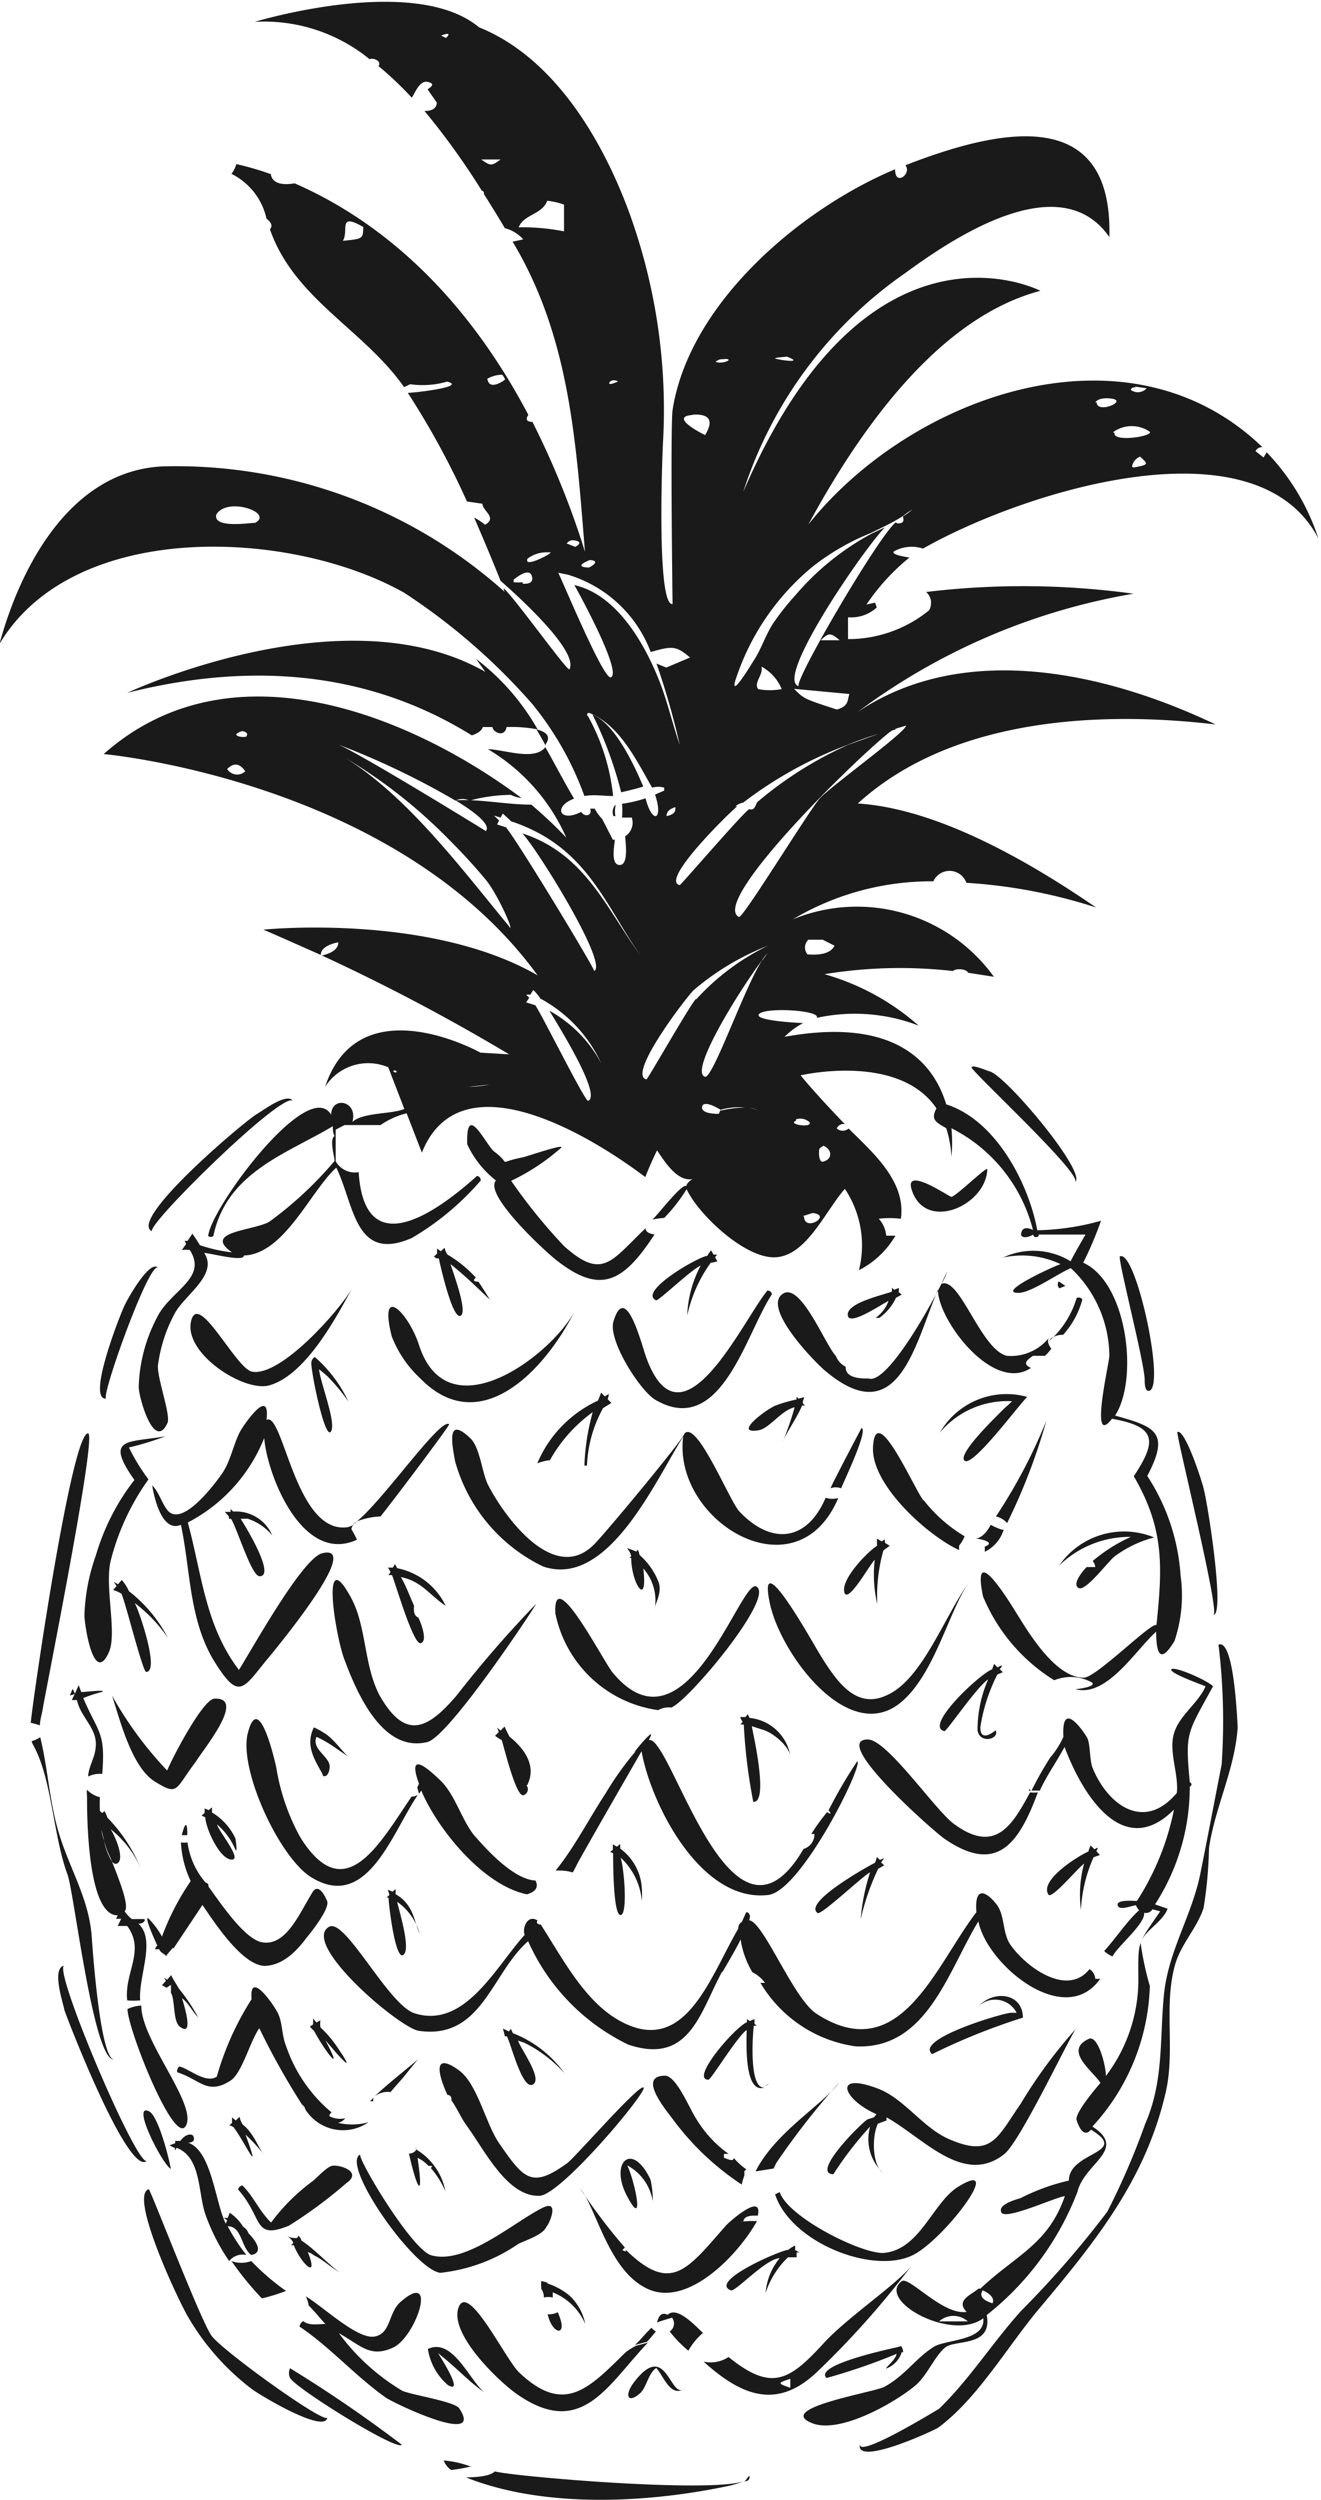 <svg xmlns="http://www.w3.org/2000/svg" id="Layer_1" data-name="Layer 1" viewBox="0 0 46 87"><defs><style>.cls-1{fill:#1a1a1a;}</style></defs><title>pineapple</title><path class="cls-1" d="M773.37,490.17h0l0-.05Z" transform="translate(-767 -447)"></path><path class="cls-1" d="M771.68,498.5a7.85,7.85,0,0,0-1.34,2.62,6.79,6.79,0,0,0-.4,2.09c0,.32.32,2.46.85,1.29.3-.66-.16-2.31.07-3.21a8.4,8.4,0,0,1,1.31-2.81,7,7,0,0,1-.68-1.11,9.81,9.81,0,0,0,1.27-.39C771.46,497.21,770.62,497,771.68,498.5Z" transform="translate(-767 -447)"></path><path class="cls-1" d="M769.43,506l.18-.05a1.42,1.42,0,0,0-.08-.18Z" transform="translate(-767 -447)"></path><path class="cls-1" d="M770.54,505.88c.23-.1-.57,0-.71,0l-.09-.24-.12.27h0l-.12.25.18,0c.11.53.59.9.65,1.41s-.25.85-.26,1.25a.9.9,0,0,1,.49-.09c.12-1.47-.13-1.4-.66-2.64A4.64,4.64,0,0,1,770.54,505.88Z" transform="translate(-767 -447)"></path><path class="cls-1" d="M770.9,511.73c-.1-.26-.2-.52-.27-.72A2,2,0,0,0,770.9,511.73Z" transform="translate(-767 -447)"></path><path class="cls-1" d="M771.82,513.94c.2,0,.26-.14.2-.16l-.43,0a1.29,1.29,0,0,1-.25-.27c.17-.17-.15-1-.44-1.73a2,2,0,0,1-.27-.72,1.46,1.46,0,0,1-.1-.39s.05.2.1.39.17.46.27.72c.06.07.12.1.19.06.27-.17-.11-1-.24-1.19a3.52,3.52,0,0,1,1.06,1.39,5.53,5.53,0,0,0-1.17-1.79,1.6,1.6,0,0,0-.1-.23l-.08.07-.08-.07a3.81,3.81,0,0,1,0-.48.94.94,0,0,1-.45-.26.76.76,0,0,0,0,.21c0,.62,0,4.18,1.07,4.16l-.06.12.18,0-.12.25.33,0c.64.87-.11,1.62,0,2.59l0,0a2.5,2.5,0,0,0,.45,0C771.82,515.74,772.44,514.51,771.82,513.94Z" transform="translate(-767 -447)"></path><path class="cls-1" d="M771.44,516.91c0,.7,1.71,5,2.06,4l-.4-.1.4.1c.28-.79-1.59-2.94-1.58-4.12A1.28,1.28,0,0,0,771.44,516.91Z" transform="translate(-767 -447)"></path><path class="cls-1" d="M775.58,525.47a6.5,6.5,0,0,1-.65-1c.5,0,.45.72.82,1,.48-.09.1-.56-.1-.76a.4.4,0,0,0-.18-.22A1.6,1.6,0,0,0,775,524l-.07.18h-.14l.12.08-.05.12c-.37-.76-.49-2.54-1.31-2.82.17,0,.24-.08.19-.21s-.29-.09-.46.15l-.18,0s0,0,0,.08l-.19.07a.51.51,0,0,0,.18.09c0,.12,0,.1.06,0,.86.33.74,1.54,1,2.31a7,7,0,0,0,.83,1.63A.6.6,0,0,1,775.58,525.47Z" transform="translate(-767 -447)"></path><polygon class="cls-1" points="8.05 78.7 8.06 78.7 8.06 78.69 8.05 78.7"></polygon><path class="cls-1" d="M775.75,525.68a1,1,0,0,1-.69,0,10.76,10.76,0,0,0,1.06,1.3,6.27,6.27,0,0,0,.84-.26A8.06,8.06,0,0,1,775.75,525.68Z" transform="translate(-767 -447)"></path><path class="cls-1" d="M773,521.62s0,0,0,0Z" transform="translate(-767 -447)"></path><path class="cls-1" d="M773.1,521.48l0,0S773.11,521.48,773.1,521.48Z" transform="translate(-767 -447)"></path><path class="cls-1" d="M781,530.19a7.54,7.54,0,0,1-2.2-2c.77.43,1.09.87,1.89.5s1.58-2.74.26-1.59c-.44.38-.33,1.13-.93,1.21s-1.79-1.06-2.37-1.4a1.19,1.19,0,0,1,.1.32h0c.21.2.38.43.58.64-.23,0-.58.07-.77-.1a.27.27,0,0,0-.13.19c1.08.73,1.92,1.7,3,2.47.27.19,3.44,1.71,2.57.39C782.88,530.57,781.31,530.34,781,530.19Z" transform="translate(-767 -447)"></path><polygon class="cls-1" points="39.48 51.51 39.49 51.49 39.48 51.48 39.48 51.51"></polygon><path class="cls-1" d="M804.94,515.52c-.79,1-2.26-.11-2.77-.87-.26-.39-.18-1-.46-1.37s-.79-.77-.71.26c-1.44,1.88-2.66,5.41-5.56,3.54-.81-.51-1.86-3.23-2.36-3.26.11-.19-.07-.34-.11-.25s-.09.21-.14.31a.24.24,0,0,0-.12.23c-1,1.71-1.85,4.47-4.13,3.21-1.23-.68-2-2.19-2.75-3.35-.12,0-.17-.07-.11-.14-.37-.23-.54.29-.45.5-1,1.1-2.08,3.28-3.83,2.73-.93-.29-2.45-3.4-3-3-.94.61,2.48,3.52,3.15,3.61,2.19.31,2.52-2,3.8-3.12a7.28,7.28,0,0,0,3.49,3.6c2.13.71,2.49-1.11,3.26-2.53l-.09,0,.11,0c.21-.37.44-.74.63-1.13a3.12,3.12,0,0,0,.41,1.14,1.24,1.24,0,0,1,.44.37l-.16,0a4.59,4.59,0,0,0,3.32,2.21c2.48.11,3.21-2.62,4.27-4.35.29,1.5,3,3.76,4.24,2h-.17A.44.44,0,0,0,804.94,515.52Z" transform="translate(-767 -447)"></path><path class="cls-1" d="M800.22,510.47c-.64-.46-2.33-2.94-3-2.94-1.33,0,2.25,3.16,2.66,3.45,1.8,1.24,2.58.24,3.26-1.61a1,1,0,0,1-.27,0C802.24,510.54,801.65,511.52,800.22,510.47Z" transform="translate(-767 -447)"></path><path class="cls-1" d="M807.78,505.1c0,.14,1,.5,1.2.58-.26.6-.91,1-1.1,1.64s.17,1.41.1,2.07c-1.13,1.35-2.39.44-2.93-.86-.12-.29-.07-.88-.21-1.09-.25-.4-.88-1.21-.81,0a3,3,0,0,1-.46.72,11.74,11.74,0,0,0-.65,1.15l.29,0c.23-.51.58-1,.86-1.52.57,1.54,2,4,3.81,2.18a9.16,9.16,0,0,1-1.29,3.18c-.11,0-.72-.06-.67.15s.51,0,.64,0a.36.36,0,0,0,.11.17c-.42.37-.83,1-1.22,1.42a.91.91,0,0,0,.29.19c.17-.35,1.16-1.15,1.1-1.52a.26.26,0,0,0,.29-.12l.27.07c-.84,1.23-.76,1-.76,2.48a5.56,5.56,0,0,1-1.13,3.25c0-.37-.28-1.44-.6-1.29-.88.41.14,1.11.41,1.53-.15.18-.91,1.06-.83,1.3s.25.62.5.33c1.38.83-.77.75-.77,1.77a7.19,7.19,0,0,0-1.68.61c-.16.05-.81.22-.67.5s1.88-.53,2.21-.57c-.58,1.69-1.72,2.06-2.94,3.22l0,0h-.07c-.23.21-.81.4-.41.81-.84.12-2-1.25-2.26-1.07-.89.67,1.74,2.12,2.84,1.29.09.8-1.32.73-1.73,1-.62.39-1,1-1.72,1.39-.4.2-3.91.76-2.46,1.28,1,.34,2.94-.8,3.58-1.36.38-.34.65-1,1-1.29s1.66,0,1.45-1.13a10.05,10.05,0,0,0,3.16-4.29h0v0c.24-1,1.76-1.47.52-2.27a7.53,7.53,0,0,0,2-4.89,10.47,10.47,0,0,1-.32-1.49c.11-.43.75-.71.94-1.2l-.44-.15a7.5,7.5,0,0,0,1.21-4.09c.08-.06.08-.11,0-.17-.16-1.75-.1-1.66.81-3.33C809.06,505.48,807.84,504.94,807.78,505.1Zm-8.08,22.68a.75.75,0,0,1,1,0Zm1.86-.63c-.19-.06-.51-.19-.34-.45C801.5,526.82,801.64,527,801.56,527.15Z" transform="translate(-767 -447)"></path><path class="cls-1" d="M802.88,509.34l0-.07h-.06S802.85,509.32,802.88,509.34Z" transform="translate(-767 -447)"></path><path class="cls-1" d="M787.63,471.86a13.57,13.57,0,0,1,1,2.71c.26-.06.52-.12.77-.2C789.09,473.64,788.43,472.2,787.63,471.86Z" transform="translate(-767 -447)"></path><path class="cls-1" d="M789.48,489.74c-1.19,1.13-1.49,1.83-2.84.62a19.2,19.2,0,0,1-1.84-2.27,7.4,7.4,0,0,0,1.74-1.15c.15-.16-1.22.31-1.32.33-1,.19-.35.3-1-.19-.28-.19-1-1.81-.95-.26a3.44,3.44,0,0,0,1,1.26c-.43.48,1.65,2.41,2.09,2.76,1.54,1.22,2.34.79,3.43-.88C789.57,489.92,789.48,489.85,789.48,489.74Z" transform="translate(-767 -447)"></path><path class="cls-1" d="M788.43,475a.4.4,0,0,0-.07.4h.07a.92.92,0,0,1,0-.33S788.43,475,788.43,475Z" transform="translate(-767 -447)"></path><polygon class="cls-1" points="15.86 27.87 15.86 27.87 15.85 27.87 15.86 27.87"></polygon><path class="cls-1" d="M785.68,472.38c.11.19.22.37.32.57l0-.05C786.21,472.61,786,472.46,785.68,472.38Z" transform="translate(-767 -447)"></path><path class="cls-1" d="M804.46,505.91h0S804.43,505.91,804.46,505.91Z" transform="translate(-767 -447)"></path><path class="cls-1" d="M798.46,465h0a2,2,0,0,0,.32-.23A2.27,2.27,0,0,0,798.46,465Z" transform="translate(-767 -447)"></path><path class="cls-1" d="M783.58,469.93l.32.45c-4.93-2.81-12.47.73-12.47.73,5.16-1.3,9.07-.34,12,1.48.21-.07.35-.17.38-.29l.34,0c0,.17.42.39.49,0a5,5,0,0,1,1.08.08A8.09,8.09,0,0,0,783.58,469.93Z" transform="translate(-767 -447)"></path><path class="cls-1" d="M793,485.59h0a2.34,2.34,0,0,1,.38.09A1.06,1.06,0,0,0,793,485.59Z" transform="translate(-767 -447)"></path><path class="cls-1" d="M798.13,472.42l0,0a10,10,0,0,0-1.66.59C797.08,472.76,797.62,472.58,798.13,472.42Z" transform="translate(-767 -447)"></path><path class="cls-1" d="M811,462.92l-.28-.22a.25.25,0,0,1,.24-.14c-4.7-4.52-12.25-1.78-15.81,2.69,2.17-4,4.88-7.29,8.08-8.13,0,0-6-3.12-10.35,7a14.77,14.77,0,0,1,5.66-7.63c1.65-1.21,5.38-3.71,7.09-1.24.13-4.67-3.91-3.74-7.1-2.5.23.3-.37.75-.36.14-3.28,1.37-7.17,4.65-7.75,8.38-.08.66,0,6.74,0,6.75-.56.07-.36-5.14-.33-5.68a20.08,20.08,0,0,0-1.2-8c-.93-2.5-2.6-5.34-5.21-6.39-2.25-1.88-7.81-.19-7.81-.19a5.81,5.81,0,0,1,4,1.3c.14-.06.43.07.31.24a11.94,11.94,0,0,1,1.16,1.1c.11-.16.27-.61.55-.55s.13.17,0,.26l.32.46c0,.2-.18.3-.43.29a25.37,25.37,0,0,1,2,2.78c.06,0,.08.07.07.11.25.4.5.8.73,1.19a1.28,1.28,0,0,1,.64.39l-.37.08c2,3.33,2.21,7,2.52,10.79a29.27,29.27,0,0,0-1.83-4.52c-.22,0-.24-.11-.14-.24h0c-2.52-4.78-5.71-7-8.14-8.06-.3.05-.77.07-.83-.32a10.06,10.06,0,0,0-1.2-.35,1.09,1.09,0,0,1-.17.34,2.29,2.29,0,0,1,1.22,1.56c.17.13.22.25.12.37.84,2.42,3.26,3.48,4.67,5.49a2,2,0,0,0,.21-.1,3.07,3.07,0,0,0,1.29-.09c.71.18-1.15.39-1.37.39a28.31,28.31,0,0,1,2.06,3.78l.54.08c0,.25.53.48.09.73a2.08,2.08,0,0,0-.38-.25c.31.71.62,1.45.92,2.2.43.38,2.74,2.42,2.4,3.08-.06.1-1.88-2.45-2.29-2.82,0,0,0,.1.05.14a17.15,17.15,0,0,0-11.94-4.38c-3.17.16-4.92,3.43-5.67,6.18,2.6-4.36,10.17-4,14.1-1.78a21.69,21.69,0,0,1,4.44,3.85,10.92,10.92,0,0,1,1.83,3.22c.34-.06.66,0,1,0a7.29,7.29,0,0,0-.88-2.79c-.06,0,0-.11,0-.1s0,0,.06,0c1.07.44,1.64,1.67,2.18,2.6a.74.74,0,0,1,.42,0s0,.07,0,.1l-.32.14c.3.88-.09,1.06-.33.13a4.7,4.7,0,0,1-.82.19,2.58,2.58,0,0,1,0,.48H789a.56.56,0,0,1-.23.65c0,.15.14,1-.19,1s-.18-.7-.17-.88h-.07l-.37-.72h0a1.58,1.58,0,0,1-.26-.36l-.16,0c.09.26-.21.3-.31.11-.74.39-1-.17-.25-.46-.38-.64-.68-1.23-1-1.79-.38.49-1.43.08-2,.07a6.73,6.73,0,0,1,2.73,3.08A14.82,14.82,0,0,0,785.5,475c-.88,0-1.77-.2-2.64-.15.74.45,1.23.86,1.06,1.07,0,0-4.78-2.95-5.27-3.06a27.28,27.28,0,0,1,4.21,2,.56.56,0,0,1,.49,0,5.69,5.69,0,0,1,1.44-.2,1.14,1.14,0,0,0,.37.11c-3.61-2.7-10-5.56-14.55-1.53,0,0,10.17.91,15.11,7.7-3.78-2.18-9.55-1.59-9.55-1.59.68.29,1.34.59,2,.88,0-.2.21-.36.61-.44,0,.21-.18.37-.57.46a69.11,69.11,0,0,1,6.52,3.44l-1-.06s-4.23-2.37-5.41,1.19a1.78,1.78,0,0,1,2.2-.68l.56,1.45c-.46.19-1.42.11-1.81.45.21-.73-.72-.92-.74-.25-.8-1.34-4.2,3.26-4.28,4.22a.14.14,0,0,0,.18,0c.46-2.21,2.53-2.85,4.16-3.82,0,.1,0,.23.06.34-.19.13,0,.71,0,.87a13,13,0,0,1-2.28,2.12c-.57.31-2.33.34-1.29,1.06a5.34,5.34,0,0,1-1.12-.25c-.08-.14-.17-.27-.26-.4l-.17.25-.1,0,.05.11-.15.21a.86.86,0,0,1,.28,0c.64,1-.71,1.41-1.16,2.38a5.5,5.5,0,0,0-.62,2.38c0,.37.54,2.26,1,1.26.13-.25-.36-1.56-.33-2a5.16,5.16,0,0,1,.61-1.86c.38-.64,1.49-1.32,1-2.06.19,0,1.4.33,1.38.09,1.41-.05,2.3-2.21,3.22-3.06.63,1.29.64,3.32,2.63,2.45a9.5,9.5,0,0,0,2.4-2,.15.15,0,0,0-.13-.16c-1.5,1.35-3.92,3-4.12-.13a.77.77,0,0,1-.8-.38c0-.37,0-.74,0-1.1h0l.31-.16h1.25a2.77,2.77,0,0,1,.91-.41l.53,1.37c1.35-3.37,5.93-.55,7.78.85,0,0,.17-.44.41-.93.25.37.7,1.1,1.23,1-.11.07-.21.17-.21.25-.12-.15-1,1-1.18,1.16a2.7,2.7,0,0,1,.41-.06,5.65,5.65,0,0,0,.78-1c.39.86,2.05,2.45,3.12,2.37s1.71-1.61,2.39-2.38a3.54,3.54,0,0,1,.49,2.83,3.1,3.1,0,0,0,1.27-1.2l-.32,0a1,1,0,0,0-.26-.59,3.31,3.31,0,0,1,.77,0c.19-1.31-1-2.32-1.82-3.14a.31.31,0,0,1-.41,0,.24.24,0,0,1,.28-.15c-1.16-1.21-1.54-1.7-1.54-1.7s3.41-.8,4.73,1.15c-.22.4,0,.49.34.69a3.88,3.88,0,0,1,.18,1,5.05,5.05,0,0,0,0-1,5.47,5.47,0,0,1,2.84,3.54c-.24-.11-.37-.07-.41.11s.21.18.42.05c0,.14.22.1.19,0h1.63c-.18.31-.36.62-.52.93a2.48,2.48,0,0,0-2.35-.13,3.12,3.12,0,0,1,2,.23c-.3.1-2.24,1-1.47,1,.45,0,1.38-.68,1.83-.86a4.23,4.23,0,0,1,1.34,3.05c0,.24-.71,3.24.09,2.19,1.52.27,1.6.74.76,2,1.07,1.83,1,3.16.79,5.18-.17-.12-2.1,1.83-2.53,1.83-1,0-1.93-1.58-2.39-2.32s-1.49-2.31-1.12-.51a6.25,6.25,0,0,0,2.48,2.92,1.52,1.52,0,0,1,1.32.08c.14.14-.44.22-.58.23,1.09.3,2.11-1.38,2.81-2,0,.85.18,1.09.64.32a5,5,0,0,0,.21-2.28,7.17,7.17,0,0,0-1.16-3.46c.81-1.53.27-1.71-1.12-2.1.83-1.28.42-4.63-1.11-5.32a12.54,12.54,0,0,0,.62-1.46,8.77,8.77,0,0,1-2.22.33c-.3-1.63-1.44-3.83-3.17-4.38-.43-1.42-1.75-3.06-5.63-2.35a2.61,2.61,0,0,1,.65-.48c-.1,0-1.78-.08-1.53-.32s2.16-.12,2,.14a6.19,6.19,0,0,1,3.55.27,8.43,8.43,0,0,0-3.28-1.79,16.26,16.26,0,0,1,4.47-.11c.11-.1.47-.08.53.06l.9.14a5.88,5.88,0,0,0-7-2,9.43,9.43,0,0,1,5-1.32l-.11,0a.62.62,0,0,1,1.15.05,18.26,18.26,0,0,1,4.52.86c-3.57-2.45-6.27-3.49-8.3-3.62,3.23-2.94,8.31-3.24,12.46-2.75-3.8-1.81-8.75-2.93-12.47-.43a22.27,22.27,0,0,1,9.61-4.12,28.25,28.25,0,0,0-7.22-.06.53.53,0,0,1,.17.32c0,.11,0,.21-.07.32a4.46,4.46,0,0,1-2.82,1h0c0-.25,0-.51,0-.76a1.32,1.32,0,0,0,1-.34,1.62,1.62,0,0,0-.06-.17l-.3.07a7.47,7.47,0,0,1,1.5-1.64s-.7-.09-.53-.22a1.27,1.27,0,0,1,1-.09c3.53-2,11.59-4.53,13.77-.35a7.82,7.82,0,0,0-1.8-3Zm-16.6-3.51c.7.27-.43.09-.41.06S794.25,459.43,794.4,459.41Zm-11.87-11.09-.17-.08h0C782.5,448.18,782.75,448.11,782.53,448.32Zm1.23,4.23h.67C784.12,452.78,784.08,452.78,783.76,452.55Zm1.3,2.36c.2-.47.81-.43,1-.93-.2,0-.41,0-.64,0H786v0a2.64,2.64,0,0,1,.64.14v.93A7.53,7.53,0,0,0,785.06,454.91Zm-6.12.47c.22-.36-.19-1,.71-.48C779.64,455.31,779.64,455.31,778.94,455.38Zm-3.09,9.83c.18-.08-1.44.25-1.32-.3C774.91,464.26,776.6,464.86,775.85,465.21Zm-.94,8.55c.23-.23.44-.2.63.08A.41.41,0,0,1,774.91,473.76Zm.68-1.15c0,.09-.7,0-.15-.17C775.62,472.48,775.62,472.54,775.59,472.61Zm5.16,11.71c-.08-.05-.06-.07,0-.07S780.85,484.33,780.75,484.32Zm2.57.5.73-.08A4.29,4.29,0,0,1,783.32,484.82ZM795.53,487c0-.05.09-.09.14-.13.3.12.34.46,0,.55C795.5,487.48,795.51,487.05,795.53,487Zm-.58,2.32.35-.11C796,489.29,795,489.89,795,489.33Zm-.23-3.37a.48.48,0,0,1,.47.1C795.29,486.27,794.39,486.12,794.72,486Zm.42-6.25.51,0,.41.21c-.13.25-.45.34-.94.3A.37.37,0,0,1,795.14,479.71Zm-2.91-20.21c.38,0-.1.2-.31.1C792,459.52,792.08,459.49,792.23,459.5Zm-1.11,1.94c1-.06.42.69.44.71S790.23,461.5,791.12,461.44Zm-2.88-1.15a.23.23,0,0,1,.28,0l-.19.07C788.22,460.38,788.18,460.35,788.24,460.29Zm-.73,6.21c.28,0,.29.11,0,.26C787.17,466.74,787.15,466.65,787.51,466.5Zm-.63-.69c.33,0,.38.11.15.23l-.3-.12S786.81,465.82,786.88,465.81Zm-2.36-5.54c-.33.2-.51.17-.55-.08a1.07,1.07,0,0,1,.52-.14.86.86,0,0,1,.1.16Zm.68,7a1.67,1.67,0,0,1-.32,0,.11.11,0,0,0,0-.08c.1-.09.53-.42.63-.16S785.39,467.33,785.2,467.31Zm.94-1c.05,0-.91.53-.77.18a1.09,1.09,0,0,1,.68-.22l.13,0ZM790,470.8c-.51-1.33-1.49-3.1-3-3.44.14.24,1.68,3.05,1.27,3.21-.25.09-1.63-3.23-1.83-3.64l.34.07v0l0,0a4.45,4.45,0,0,1,2.88,2.69c.78-.23.9-.2,1.37.19l-.83.35-.34-.14a26.61,26.61,0,0,1,.81,2.83C790.43,472.23,790.26,471.49,790,470.8Zm.52,4.29c0,.13,0,.24-.31.31C790.21,475.27,790.28,475.16,790.51,475.09Zm-5.78,4.16c-1.78-2.15-3.8-4.89-6.21-6.16a17.81,17.81,0,0,1,4.05,3.07c.47.47.92.95,1.34,1.46S784.94,479.5,784.73,479.25Zm2.74,6.06c-.12,0-1.61-3-1.84-3.33l-.32-.1.11-.16-.11-.11.15,0,.1-.16a1.81,1.81,0,0,1,.25.3,4.89,4.89,0,0,1,2.12,2.26,4.52,4.52,0,0,0-1.81-1.84C786.33,482.51,788,485.14,787.47,485.31ZM785.19,476c.55.59,3,4.55,2.5,4.79.07,0-2.6-4.42-3.07-5l-.31-.1.07-.14-.18-.17.23.07.08-.14.29.27c2.64.88,3.24,2.87,4.53,4.71C788.1,478.6,787.39,476.72,785.19,476Zm6.9,9.62-.06.14c-.1,0-.63,0-.58-.25s.59.07.64.11a2.26,2.26,0,0,1,.93-.07h0a1.06,1.06,0,0,1,.37.08,2.34,2.34,0,0,0-.38-.09A3.82,3.82,0,0,0,792.09,485.65Zm1.46-5.22c-.61.91-1.73,4.15-2,4.07-.59-.18,1.34-3.22,2-4.07a.72.72,0,0,1,.18-.22A1.37,1.37,0,0,0,793.55,480.43Zm-2.31,1.35c-.27.31-1.69,2.82-1.73,2.81-.68-.15,1.36-2.82,1.64-3.1a9,9,0,0,1,2.59-1.55A8.18,8.18,0,0,0,791.24,481.78Zm6.94-9.39,0,0,.37-.11c0,.22-2.63,2.12-3,2.53s-2.69,4.2-2.82,4.13c-1.06-.56,4.57-6,5.41-6.55-.51.16-1,.34-1.61.56a13.26,13.26,0,0,0-3.17,2c-.08.2-.11.27-.28.24-.31.24-2.38,2.65-2.41,2.64-.71-.15,1.78-2.57,2-2.74l-.06,0a.53.53,0,0,1,.27-.13,14,14,0,0,1,3.61-2A10,10,0,0,1,798.18,472.39Zm-4.66-2.16a1.55,1.55,0,0,1,.7.78,2.26,2.26,0,0,1-.82,0C793.24,470.75,793.57,470.5,793.52,470.23Zm3.06.95c-.08.19,0,.42-.44.54-1.14-.37-1.14-.37-1.49-.72Zm-1-1.87c.28-.27.34-.27.66,0Zm2.61-4.1c-.59.46-3.62,5.64-3.37,5.7-.9-.22,2.36-4.92,3-5.53l-.47.22a9.22,9.22,0,0,0-2.65,2.14,8.89,8.89,0,0,0-.79,1c-.26.41-.42.92-.68,1.3,0,0-.8,1.33-.63.69a8.51,8.51,0,0,1,2.72-4,8.26,8.26,0,0,1,2-1.15l.51-.25,0,0a7,7,0,0,0,.61-.34h0a2.27,2.27,0,0,1,.32-.22,2,2,0,0,1-.32.23C798.5,465.17,798.42,465.22,798.24,465.21Zm8.32-4.73.42.06a.41.41,0,0,1-.55.06C806.38,460.52,806.43,460.47,806.56,460.48Zm-1.37.56c.06-.11.23-.16.45-.15C806.42,460.9,805.19,461.44,805.19,461Zm1.28,2.23a.45.45,0,0,1,.28-.35C807,463.16,807,463.17,806.47,463.27Zm-.66-1.2A1.1,1.1,0,0,1,807,462C807.33,462.15,805.76,462.42,805.81,462.07Z" transform="translate(-767 -447)"></path><path class="cls-1" d="M797.38,465.6l.47-.22,0,0Z" transform="translate(-767 -447)"></path><path class="cls-1" d="M793.55,480.43a1.37,1.37,0,0,1,.18-.22A.72.72,0,0,0,793.55,480.43Z" transform="translate(-767 -447)"></path><path class="cls-1" d="M785.37,454c.23,0,.44,0,.64,0v0Z" transform="translate(-767 -447)"></path><path class="cls-1" d="M775.77,494.73c-.57-.12-1.88-2.86-2.12-1.74s1.85,2.46,2.72,2.22c1.35-.37,2.48-2.65,2.9-3.39C778.84,492.58,776.77,494.93,775.77,494.73Z" transform="translate(-767 -447)"></path><path class="cls-1" d="M800.13,488.65c-.07,0-1.63-1.08-1.39-.27.46,1.52,2.6.58,2.64-.69C801.38,487.56,800.33,488.6,800.13,488.65Z" transform="translate(-767 -447)"></path><path class="cls-1" d="M781.58,493.77c-.38-1.12-1.4-2.11-.94-.27a3.92,3.92,0,0,0,1,1.47c2.07,2.12,4.34-.28,5.38-2.36C786.23,494.14,782.57,496.93,781.58,493.77Z" transform="translate(-767 -447)"></path><path class="cls-1" d="M793.72,491.91c-.87,1.06-3,5.74-4.23,2.29-.16-.46-.71-2.62-1.13-1.21-.19.65.92,2.4,1.46,2.72,2.29,1.34,3.15-2.31,4.06-3.67A.15.15,0,0,0,793.72,491.91Z" transform="translate(-767 -447)"></path><path class="cls-1" d="M802.06,494.18c-.91-.22-1.65-2.79-2.28-2.5-.53,1.06-1.93,3.49-2.53,3.29l0,0c-.26,0-.82,0-.8-.41a.69.69,0,0,1-.34-.37c-.39-.41-1.26-2.67-1.89-2.14s1.18,2.37,1.49,2.63c2.57,2.19,3.14-.89,3.95-2.8,0,1.06,1.93,3.61,3.24,2.72-.32-.14-.13-.28.07-.42l.42,0a1.71,1.71,0,0,0,.22-.25c-.12-.15-.14-.28-.09-.37A1.7,1.7,0,0,1,802.06,494.18Z" transform="translate(-767 -447)"></path><path class="cls-1" d="M799.78,491.69h0a3.14,3.14,0,0,0,.21-.45A3.82,3.82,0,0,0,799.78,491.69Z" transform="translate(-767 -447)"></path><path class="cls-1" d="M803.54,493.66l.15-.14A.29.29,0,0,0,803.54,493.66Z" transform="translate(-767 -447)"></path><path class="cls-1" d="M804.49,492.17a3.24,3.24,0,0,1-.8,1.35.67.67,0,0,1,.33-.07,3,3,0,0,0,.67-1.23A.15.15,0,0,0,804.49,492.17Z" transform="translate(-767 -447)"></path><path class="cls-1" d="M776.28,496.41c.13-1.11-.66,0-.83.26-.3.43-.38,1.12-.72,1.61s-1.42,1.87-1.9,1.27c-.2-.25-.3-.64-.53-.86,0,0,.24,1.7,1,1.37.34,1.6.28,3.34,1.18,4.78s1,.86,2-.31c.4-.5,3.12-3.82,1.74-3.48-.69.17-2.44,3.33-2.9,4.06-1.17-1.53-1.29-3.33-1.78-5.13a5.67,5.67,0,0,0,2.66-2.94c.11,1.32,1.34,4.41,3.23,3.54a3.13,3.13,0,0,0-.19-.36.22.22,0,0,1,.07-.16.87.87,0,0,1-.19.08C777.28,500.43,776.87,496.09,776.28,496.41Z" transform="translate(-767 -447)"></path><path class="cls-1" d="M779.43,499.94a2.54,2.54,0,0,1,.82-.17c.32-.39,2.43-3.18,2.39-3.21C782.33,496.33,780.38,499.16,779.43,499.94Z" transform="translate(-767 -447)"></path><path class="cls-1" d="M779.28,500.06l.15-.12A.47.47,0,0,0,779.28,500.06Z" transform="translate(-767 -447)"></path><path class="cls-1" d="M797,496.69s-1,1.89-1.08,2.1a.53.53,0,0,1,.37,0C796.38,498.56,797.25,496.75,797,496.69Z" transform="translate(-767 -447)"></path><path class="cls-1" d="M795.75,499.12c-.66,1.54-1.9,1.64-3,.48-.34-.35-1.49-3.22-1.92-2.71,0,.15-2.68,3.38-3.13,3.84-1.38,1.42-3.1-.89-3.7-2.05-.21-.4-.28-1.29-.61-1.62-.81-.78-.68.07-.54.8a5.78,5.78,0,0,0,3.06,3.65c2.25.77,3.89-2.94,4.88-4.52-.38,2.93,3.94,5.58,5.4,2.14A.82.82,0,0,1,795.75,499.12Z" transform="translate(-767 -447)"></path><path class="cls-1" d="M801.5,500.06c-.11.2-.27.44-.52.48.09,0,.74.12.31.28a1.09,1.09,0,0,1,0,.18,1.26,1.26,0,0,0,.66-.77l-.06,0A2.09,2.09,0,0,1,801.5,500.06Z" transform="translate(-767 -447)"></path><path class="cls-1" d="M799.17,499.21a1.25,1.25,0,0,1-.19,0l.18,0c-.27-.27-1.68-3.57-1.76-1.84-.06,1.31,1.92,3.08,3,3.57a.92.92,0,0,1,0-.16,1.18,1.18,0,0,0,.19-.32A5.14,5.14,0,0,1,799.17,499.21Z" transform="translate(-767 -447)"></path><path class="cls-1" d="M802.07,500a20.91,20.91,0,0,0,1.37-3.57,18.7,18.7,0,0,1-1.76,3.34A.72.72,0,0,1,802.07,500Z" transform="translate(-767 -447)"></path><path class="cls-1" d="M782.9,506c-1,1.17-1.78,1.58-2.68,0-.56-1.06-.45-2.41-1-3.41-1.05-1.93-.56,1.26-.23,2.15.44,1.18,1.33,3.26,2.89,2.88.77-.19,3.81-4.79,3.79-4.81A39.69,39.69,0,0,0,782.9,506Z" transform="translate(-767 -447)"></path><path class="cls-1" d="M793.34,502.21c-.54-.32-2.45,6.06-5,3-.3-.34-2.1-3.87-2-2.06a4.25,4.25,0,0,0,3.58,3.36.73.73,0,0,1,.45-.09C790.94,506.23,794,502.58,793.34,502.21Z" transform="translate(-767 -447)"></path><path class="cls-1" d="M797.86,506c-1.05.48-1.72-.47-2.31-1.43-.29-.48-2.18-3.88-1.75-1.81.35,1.76,2.74,5,4.57,3.48,1.21-1,1.7-3.31,2.41-4.22C799.94,503.1,799.14,505.46,797.86,506Z" transform="translate(-767 -447)"></path><path class="cls-1" d="M774.47,506.11c-.39,0-1.44,2-1.65,2.5A12.86,12.86,0,0,1,770.9,506c.27.82.68,2.5,1.5,3s.68.28,1.42-.7C774.1,507.85,775.58,506.06,774.47,506.11Z" transform="translate(-767 -447)"></path><path class="cls-1" d="M795.85,510a.19.19,0,0,1,.07.12l-.12-.06a7,7,0,0,0-.55.76l.11,0a.53.53,0,0,1-.38.52c-2.54,4.35-4.61-4-5.39-3.79.4-.71-.79.74-.42.35a10.81,10.81,0,0,0-1.09,1.52c-.58.88-1.06,1.84-1.73,2.67.19,0,.39,0,.59.07.09-.14.15-.29.22-.41.72-1.28,1.45-2.54,2.18-3.81.32,1.82,2.06,5.29,4.42,5,1.15-.15,3.33-4.56,3.09-4.65A16.21,16.21,0,0,0,795.85,510Z" transform="translate(-767 -447)"></path><path class="cls-1" d="M781.33,509.52c-1.14,1.68-2.33,3.88-3.87,1.42a7.44,7.44,0,0,1-.84-2.44c-.11-.49-.64-2.66-1-1.15-.29,1.29,1.15,4.37,2.26,5,1.92,1.14,2.78-1.59,3.67-2.89A.5.5,0,0,1,781.33,509.52Z" transform="translate(-767 -447)"></path><path class="cls-1" d="M783.49,510.84c-.44-.57-.65-1.41-1.17-1.9-.34-.32-1.18-1.11-.73.13l-.06.13h0l.06.22.08-.11c.55,1.31,2.13,3.29,3.68,3.61.38-.12.38-.3.3-.48C784.9,512.4,784,511.43,783.49,510.84Z" transform="translate(-767 -447)"></path><path class="cls-1" d="M773.43,510.55a1.86,1.86,0,0,0-.1.31h.19S773.54,510.36,773.43,510.55Z" transform="translate(-767 -447)"></path><path class="cls-1" d="M777.88,512.85c-.46.74-.91,1.87-1.74,1.74-.63-.09-1.53-1.47-1.88-1.94,0-.07,0-.11-.1-.14a2.67,2.67,0,0,1-.63-1.4.58.58,0,0,1-.23,0,3.59,3.59,0,0,0,.34,1.35,8.72,8.72,0,0,0-1,1.93,2.72,2.72,0,0,0-.47-.63c-.18-.12.27.87.31.94a.26.26,0,0,0-.08.13l.15,0c0,.09.16.15.23.23l.23-.27h.1l-.06,0,1-1.5c.4.58,1.35,2.06,2.14,2.12.62,0,1.12-.48,1.5-1,.12-.14.81-1,.7-1.26S778.07,512.54,777.88,512.85Z" transform="translate(-767 -447)"></path><polygon class="cls-1" points="5.79 68.06 5.83 68.06 5.81 68.04 5.79 68.06"></polygon><path class="cls-1" d="M780.06,519.94a.74.74,0,0,1,.54-.14c.13-.16.27-.31.4-.46s.37-.47.57-.69C781.54,518.69,780.32,519.66,780.06,519.94Z" transform="translate(-767 -447)"></path><path class="cls-1" d="M780,520l-.11.12H780a.09.09,0,0,1,0-.07Z" transform="translate(-767 -447)"></path><path class="cls-1" d="M778.77,520.87a.4.4,0,0,0,.25-.16.8.8,0,0,1-.55-.07.14.14,0,0,1,.08-.13,5.15,5.15,0,0,1-1.59-2.32c-.15-.36-.12-.82-.29-1.15s-1-1.5-.91-.47a10.1,10.1,0,0,0-1.21,2.69c-.38.27-1-.3-1.31-.35a.22.22,0,0,0-.07.2c.81.26,1.05.81,1.86.29.4-.26.69-1.4,1-1.82a25.76,25.76,0,0,0,1.49,2.66.24.24,0,0,1,.11.16,1.55,1.55,0,0,0,2.2.45A2.12,2.12,0,0,1,778.77,520.87Z" transform="translate(-767 -447)"></path><path class="cls-1" d="M774.55,519.26h0S774.54,519.25,774.55,519.26Z" transform="translate(-767 -447)"></path><path class="cls-1" d="M786.77,522.26c-1.25.91-1.52.58-2.39-.68-.47-.68-.75-2.06-1.39-2.53-.86-.63-.8,0-.41.85.11,0,.15.08.14.19s0,0,0,0c.21.29.34.63.56.92h0c.59.81,1.39,2.44,2.5,2.4.74,0,3.8-3.66,3.63-3.77S787.09,522,786.77,522.26Z" transform="translate(-767 -447)"></path><path class="cls-1" d="M793.31,522.56l.63-.1.09-.19a26.47,26.47,0,0,1,2.2-2.81C795.63,520.26,794,521.19,793.31,522.56Z" transform="translate(-767 -447)"></path><path class="cls-1" d="M792.55,522.09c0,.17-.29,0-.34,0h0l0-.14h.16a4.06,4.06,0,0,1-1.12-1.21c-.23-.34-.69-1.5-1.09-1.51-1,0,.07,1.24.31,1.57a9.41,9.41,0,0,0,2.36,2.22,1.58,1.58,0,0,1,.09-.31h0v-.16h0l.07-.06A2.3,2.3,0,0,1,792.55,522.09Z" transform="translate(-767 -447)"></path><path class="cls-1" d="M800.34,523.11c-.88.57-1.32,2.21-2.6,2.29-.82,0-3.31-1.26-3.59-2.12l-.16.08v0c.55,1.67,3.35,2.77,4.74,2.14C799.79,525.05,802.11,522,800.34,523.11Z" transform="translate(-767 -447)"></path><path class="cls-1" d="M792.31,524.41l.58-.11c0-.1.09-.19.32-.2l.18,0C793.57,523.26,792.39,524.33,792.31,524.41Z" transform="translate(-767 -447)"></path><path class="cls-1" d="M792.31,524.41c-1.37,1.55-1.92,2.44-3.52.88l0,.06-.12-.05.09-.09a19.22,19.22,0,0,1-1.56-2.06c.58.7,1,2.93,2.4,3.52s3.12-1.23,3.76-2.38A3.38,3.38,0,0,0,792.31,524.41Z" transform="translate(-767 -447)"></path><path class="cls-1" d="M785.91,523.82c-1,.49-2.69,2-3.89,1.66-.69-.19-2.62-3.44-2.47-3.51-.72.32,1.85,4,2.78,4.12a5.89,5.89,0,0,0,2.71-1c.29-.15.89-.32,1-.63C786.08,524.48,786.53,523.52,785.91,523.82Z" transform="translate(-767 -447)"></path><path class="cls-1" d="M778.61,522.36c-.21,0-.58.44-.75.56a6.83,6.83,0,0,0-1.42,1.42c-.4-.38-.63-.94-1-1.29a.18.18,0,0,0-.15.14c.89,1,.51,1.77,1.77,1.26a15.93,15.93,0,0,0,2-1.48C779.6,522.6,778.93,522.35,778.61,522.36Z" transform="translate(-767 -447)"></path><path class="cls-1" d="M789.69,528c-.21.19-.37.41-.58.6l.42-.11.11-.12.2-.24A.4.4,0,0,1,789.69,528Z" transform="translate(-767 -447)"></path><path class="cls-1" d="M788.74,528.9c-1.26,1.24-2.11,2.13-3.66.66-.47-.44-1.77-3.16-2.11-2.27s1.32,2.51,2,3c2.28,1.61,3.17-.28,4.59-1.77l-.42.11C789,528.71,788.85,528.79,788.74,528.9Z" transform="translate(-767 -447)"></path><path class="cls-1" d="M795.7,528.52c-1.21,1.32-1.82,1.72-3.33.5a1.14,1.14,0,0,1-.87.16c1.34,1.21,2.56,1.67,3.94.37a30.67,30.67,0,0,0,3.31-3.72C798.28,526.45,796.52,527.63,795.7,528.52Zm-1.18,1.26c0,.1,0,.2,0,.31C794.07,529.94,794.07,529.92,794.52,529.78Z" transform="translate(-767 -447)"></path><path class="cls-1" d="M790.25,527.55c-.19-.09-.31,0-.37.27.12-.05.29-.1.52-.17a.33.33,0,0,1-.08.48,4.12,4.12,0,0,0,.65.67,2.31,2.31,0,0,1,.51-.62C791.27,528,790.59,527.22,790.25,527.55Z" transform="translate(-767 -447)"></path><path class="cls-1" d="M775.12,499.6l-.09-.09,0,.1-.2,0,.14.16,0,.08.07,0c.2.27.71,2,1,2,.58,0-.53-1.8-.66-2l.25,0a1.85,1.85,0,0,1,.85.58A1.37,1.37,0,0,0,775.12,499.6Z" transform="translate(-767 -447)"></path><path class="cls-1" d="M779.13,495.77a4.67,4.67,0,0,0-1.17-1.55.26.26,0,0,0-.12.21h0c0,.36.47,2.67.68,2.39s-.36-1.68-.41-2.17a3.88,3.88,0,0,1,.31.26A6.34,6.34,0,0,1,779.13,495.77Z" transform="translate(-767 -447)"></path><path class="cls-1" d="M779.15,508.14c-.16-.09-.53-.65-.87-.84a2.37,2.37,0,0,0-.35-.19c-.3.61,0,1.09.3,1.62h0c0,.14.23.12.25-.24s-.64-.61-.46-1.05C778.47,507.64,778.77,507.9,779.15,508.14Z" transform="translate(-767 -447)"></path><path class="cls-1" d="M772.85,504a5,5,0,0,0-1.36-1.63,1.53,1.53,0,0,0-.25-.39l-.13.15-.15-.08.1.14-.12.14,0,0a1.08,1.08,0,0,1,.29.13c.14.3.74,2.72.86,2.72.48,0-.24-2.12-.4-2.4A5.19,5.19,0,0,1,772.85,504Z" transform="translate(-767 -447)"></path><path class="cls-1" d="M780.83,501.57a1,1,0,0,0-.08-.14l-.07.12h-.17l.09.15-.07.11h.12c.12.28.74,2.44,1,2.37s0-.72-.08-.89a.24.24,0,0,1-.15-.2.75.75,0,0,1,0-.21c-.16-.35-.28-.7-.46-1,.72.14,1,.63,1.56,1A2.39,2.39,0,0,0,780.83,501.57Z" transform="translate(-767 -447)"></path><path class="cls-1" d="M788.2,495.51l-.14.08-.13-.13a2.33,2.33,0,0,1-.11.28,4.19,4.19,0,0,0-2.11,2.18,2,2,0,0,1,.44-.11,5.19,5.19,0,0,1,1.49-1.67,7.84,7.84,0,0,0-.29,1.86l.09,0A4.48,4.48,0,0,1,788,496l.29-.18-.13-.13A.64.64,0,0,0,788.2,495.51Z" transform="translate(-767 -447)"></path><path class="cls-1" d="M795,495.62l-.19.05-.07-.06a.28.28,0,0,0,0,.09,4.75,4.75,0,0,0-.76.22c-.39.19-1.45,1-.56.85.38-.07.78-.69,1.25-.8a9.59,9.59,0,0,1-.42,1.21c.06-.2.53-.89.68-1.27l.1,0-.07-.07C794.94,495.75,795,495.68,795,495.62Z" transform="translate(-767 -447)"></path><path class="cls-1" d="M798.3,491.82v0l-.16.06-.09-.07a.23.23,0,0,1,0,.14c-.33.12-1.56.39-1.53.81s1.2-.39,1.42-.49a1.25,1.25,0,0,1-.45.59h.13a1.79,1.79,0,0,0,.58-.7l.2-.11-.11-.09A.36.36,0,0,0,798.3,491.82Z" transform="translate(-767 -447)"></path><path class="cls-1" d="M792,490.66l-.15,0-.09-.15a1.27,1.27,0,0,0-.13.19c-.36.05-2.43,1.26-1.78,1.55.11,0,1.22-1.07,1.55-1.21a4,4,0,0,0-.47,1.74,4.93,4.93,0,0,1,.82-1.84.86.86,0,0,0,.23-.05l-.08-.14.06-.08Z" transform="translate(-767 -447)"></path><path class="cls-1" d="M797.8,500.56a.39.39,0,0,1-.1.08l-.16-.1a2.21,2.21,0,0,0,0,.25c-.33.21-1.25,1.15-1.14,1.61s.91-1,1.06-1.12a4.42,4.42,0,0,0,.09,1.54,5.77,5.77,0,0,1,.21-1.86c.06-.06.15-.11.22-.17l-.16-.1Z" transform="translate(-767 -447)"></path><path class="cls-1" d="M789.27,501.11a.64.64,0,0,0-.06-.18l-.06.06a3,3,0,0,0-.32-.12.64.64,0,0,1,.15.28l-.06.06.06,0c0,.88.59,1.78.42.37a1.68,1.68,0,0,1,.4,1.4c0-.16.26-.54.14-.91A2.42,2.42,0,0,0,789.27,501.11Z" transform="translate(-767 -447)"></path><path class="cls-1" d="M785.36,509.12c.34-.68-.11-1.28-.62-1.69-.06-.12-.12-.23-.17-.35l-.14.14-.12-.1.06.15-.13.13a1.14,1.14,0,0,0,.23.15c.09.27.5,2,.76,1.92a.22.22,0,0,0,.1-.35Z" transform="translate(-767 -447)"></path><path class="cls-1" d="M783.66,491.6c-.17,0-.2-.05-.09-.14a4.24,4.24,0,0,0-1-.81.92.92,0,0,1-.09-.23l-.13.12-.13-.09a1.54,1.54,0,0,0,0,.17l-.11.11.09.06.08,0c.06.28.47,2.1.75,2s-.25-1.49-.34-1.8c.5.4.9.79,1.36,1.23C784.11,492.3,783.75,491.73,783.66,491.6Z" transform="translate(-767 -447)"></path><path class="cls-1" d="M793.1,506.78l-.06-.13-.08.1-.18,0c0,.05.05.11.08.17l-.08.09.12,0a19,19,0,0,0,.33,2.69c.55.05,0-2.34-.05-2.63l.41.13c.39.13.92.61.94.95A1.6,1.6,0,0,0,793.1,506.78Z" transform="translate(-767 -447)"></path><path class="cls-1" d="M801.88,505l0-.05-.15.07-.11-.12a1.46,1.46,0,0,0-.07.19c-.43.15-2.4,2-1.66,2.15.08,0,1.14-1.56,1.52-1.8a4.36,4.36,0,0,0-.37,1.77c.07.49.78.31.63,0,0,0-.55.48-.53-.12a6.06,6.06,0,0,1,.59-1.82l.19-.08-.11-.11A.54.54,0,0,0,801.88,505Z" transform="translate(-767 -447)"></path><path class="cls-1" d="M803.88,501.48a3.53,3.53,0,0,1,2.5-1,5.63,5.63,0,0,0-1.33.84.4.4,0,0,1,.09.21l-.3,0c-.11.11-.53.59-.28.73s1.08-1,1.28-1.12a4,4,0,0,1,1.35-.64A2.75,2.75,0,0,0,803.88,501.48Z" transform="translate(-767 -447)"></path><path class="cls-1" d="M799.73,496.85a.25.25,0,0,0,0,.07A.16.16,0,0,1,799.73,496.85Z" transform="translate(-767 -447)"></path><path class="cls-1" d="M799.73,496.85a3.06,3.06,0,0,1,2.51-1.09,2.73,2.73,0,0,1-.25.23c-.2.21-1.68,1.61-1.4,1.84s1.87-1.92,2.18-2.22A2.68,2.68,0,0,0,799.73,496.85Z" transform="translate(-767 -447)"></path><path class="cls-1" d="M803.89,491.83l.21-.08-.23-.16A.18.18,0,0,0,803.89,491.83Z" transform="translate(-767 -447)"></path><path class="cls-1" d="M805.23,511.29l-.12.06-.13-.13a1,1,0,0,0-.08.21c-.35.15-1.72,1-1.39,1.5.11.17,1-.9,1.24-1.08a4.16,4.16,0,0,0-.11,1.61,5.17,5.17,0,0,1,.44-1.83l.22-.08-.12-.13A.69.69,0,0,0,805.23,511.29Z" transform="translate(-767 -447)"></path><path class="cls-1" d="M797.79,511.66l-.15.06-.11-.1a.76.76,0,0,1-.06.2c-.22.11-2.52,1.38-2,1.75.13.08,1.54-1.26,1.83-1.42a7.12,7.12,0,0,0-.33,1.64,8.42,8.42,0,0,1,.61-1.76l.21-.12-.11-.1Z" transform="translate(-767 -447)"></path><path class="cls-1" d="M788.6,511.33a.86.86,0,0,1,0-.16l-.12.09-.14-.08c0,.06,0,.13,0,.19l-.09.07.1.05c0,.28,0,2.16.26,2.15s.12-1.66,0-2a2.33,2.33,0,0,1,.74,1.51,3.34,3.34,0,0,0,0-.45A1.84,1.84,0,0,0,788.6,511.33Z" transform="translate(-767 -447)"></path><path class="cls-1" d="M781.61,514.28c-.19-.39-.19-1-.84-1.37a.47.47,0,0,0,0-.17l-.1.09a.49.49,0,0,0-.17-.06.85.85,0,0,1,.06.17l-.1.09.07,0,0,0c0,.22.23,2.18.51,2s-.13-1.49-.21-1.85A2,2,0,0,1,781.61,514.28Z" transform="translate(-767 -447)"></path><path class="cls-1" d="M774.38,510.07a1.16,1.16,0,0,0,0-.18l-.11.1-.15-.06a.41.41,0,0,1,0,.16l-.1.09.13.06c0,.33.47,1.43.9,1.47s-.45-1-.49-1.22a2.33,2.33,0,0,1,.64.88c.08.12,0-.38,0-.39A2.06,2.06,0,0,0,774.38,510.07Z" transform="translate(-767 -447)"></path><path class="cls-1" d="M773.9,517.2a6.38,6.38,0,0,0-.67-1c-.09-.16-.19-.3-.27-.47l-.14.16-.11-.07.07.11-.14.15.16.09.15-.1a2.45,2.45,0,0,1,0,.27c.16.27.06,1,.32,1.19.52.39.1-.87.07-1C773.6,516.75,773.7,517,773.9,517.2Z" transform="translate(-767 -447)"></path><path class="cls-1" d="M776.21,522c-.18-.18-.37-.78-.76-1.07a.9.9,0,0,1-.11-.27l-.13.13-.13-.11c0,.07,0,.13,0,.19l-.1.1.06,0,.09.05c.4.52,1,1.86.42.26A6.37,6.37,0,0,1,776.21,522Z" transform="translate(-767 -447)"></path><path class="cls-1" d="M778.85,518.4a4,4,0,0,0-.69-.85.73.73,0,0,1,0-.25l-.14.08-.12-.14a1.47,1.47,0,0,1,0,.21l-.11.07a.93.93,0,0,0,.14.14c.39.73,1.08,1.61.4.34.2.22.45.54.67.74S778.84,518.37,778.85,518.4Z" transform="translate(-767 -447)"></path><path class="cls-1" d="M784.86,517.75l-.07-.15-.07.09-.21-.1a2.68,2.68,0,0,1,.07.27l0,0,.07,0c.13.21.53,1.87.9,1.68s-.42-1.24-.51-1.53l.21.07a4.59,4.59,0,0,1,1.41,1.07A4,4,0,0,0,784.86,517.75Z" transform="translate(-767 -447)"></path><path class="cls-1" d="M793.25,517.49l.1,0-.08-.07a.81.81,0,0,0,0-.16v0l-.16.07-.1-.07v.11c-.41.16-2,2-1.34,2,.09,0,1-1.5,1.33-1.73,0,.34-.11,2.26.63,2C793.07,519.73,793.21,517.79,793.25,517.49Z" transform="translate(-767 -447)"></path><path class="cls-1" d="M793.63,519.59a.37.37,0,0,0,.15-.08Z" transform="translate(-767 -447)"></path><path class="cls-1" d="M801.08,516.81a.84.84,0,0,1,1.32.23h-.19c-.26,0-3.38.92-2.75,1.44a22.1,22.1,0,0,1,3.16-1.27C802.61,516.35,801.61,516.24,801.08,516.81Z" transform="translate(-767 -447)"></path><path class="cls-1" d="M802.54,520.21c-.81,1.17-1,1.84-2.39,1.27-1-.38-1.64-1.47-2.63-1.82-1.56-.57-1.13.42,0,.91l-.09.11-.22.07c-.18.09-2,1.89-1.19,1.91A11.91,11.91,0,0,1,797.3,521a1.59,1.59,0,0,0,.44,1.6c-.36-.25-.39-1.24-.17-1.7l.3-.11,0-.11c1.27.7,2.68,2.4,4.1,1.28.58-.45,2.45-4.45,2.53-4.4A17.12,17.12,0,0,0,802.54,520.21Z" transform="translate(-767 -447)"></path><path class="cls-1" d="M788.84,523.43c.64,1.21.25-.59,0-1.08a1.72,1.72,0,0,1,.89,1.25,3.11,3.11,0,0,0-.08-.76C789,521.48,788.21,522.26,788.84,523.43Z" transform="translate(-767 -447)"></path><path class="cls-1" d="M781.48,521.79v-.07l0,0a.2.2,0,0,1,0,.11.3.3,0,0,1-.24.11c.29,1.29.52,1.63.3.15a1.17,1.17,0,0,1,.38.28c.14,0,.16,0,.08.07a3.2,3.2,0,0,1,.51.81A2.16,2.16,0,0,0,781.48,521.79Z" transform="translate(-767 -447)"></path><path class="cls-1" d="M777.4,524.8l-.06.08c-.1,0-.24,0-.34-.08.07.06.19.16.21.25l-.07.08.09,0c.25.64.89,1.24.49.24a.53.53,0,0,1,.21.11c.35.17.58.42.91.6-.25-.14-.92-.85-1.34-1.11A.47.47,0,0,0,777.4,524.8Z" transform="translate(-767 -447)"></path><path class="cls-1" d="M786.07,527.53c.17.75.75.8.35-.07A.61.61,0,0,1,786.07,527.53Z" transform="translate(-767 -447)"></path><path class="cls-1" d="M786.84,526.89a2.31,2.31,0,0,0-.78-.43l0-.1,0,.07-.21-.06a1.35,1.35,0,0,0,0,.28h0a.53.53,0,0,1,.09.3.65.65,0,0,1,.31,0,1.16,1.16,0,0,1,0-.18,2.07,2.07,0,0,1,1.13,1.1A1.84,1.84,0,0,0,786.84,526.89Z" transform="translate(-767 -447)"></path><path class="cls-1" d="M794.69,525.3l0-.16a1,1,0,0,0-.24.15c-.24,0-2.79,1.1-2,1.41.16.06,1.21-1.1,1.7-1.12a2.16,2.16,0,0,0-.49,1.21,3,3,0,0,1,.78-1.24c.1,0,.2,0,.3,0l0-.17.1,0Z" transform="translate(-767 -447)"></path><path class="cls-1" d="M783.9,530.27c-.51-.34-1.11-1.95-2-1.53a2.06,2.06,0,0,0,.69,1.25c.61.37-.27-1-.34-1.11l.13.11C782.89,529.39,783.37,529.92,783.9,530.27Z" transform="translate(-767 -447)"></path><path class="cls-1" d="M789.09,529.88c-.36.46-.24.79.2.4.23-.21.27-.67.56-.88,0,0,0,0,0,0,.23.22.5,1.09,1,.7C790.33,530.58,790.24,528.39,789.09,529.88Z" transform="translate(-767 -447)"></path><path class="cls-1" d="M798.38,528.64l-.19.05h0c-.35.08-2.85.62-2.41,1.06a21,21,0,0,0,2.44-.84.3.3,0,0,1-.07.15c0,.05-.36.39-.29.36a.88.88,0,0,0,.54-.57h.05l0,0A.37.37,0,0,0,798.38,528.64Z" transform="translate(-767 -447)"></path><path class="cls-1" d="M798.38,528.64h0Z" transform="translate(-767 -447)"></path><path class="cls-1" d="M801.46,484.28c-.05,0-.59-.25-.63-.14s3.95,3.79,3.6,4C804.9,487.86,802.05,484.44,801.46,484.28Z" transform="translate(-767 -447)"></path><path class="cls-1" d="M806,490.72c-.11,0,.87,3.75.86,4.3,0,.09,0,.36.12.38C807.64,495.46,806.56,490.46,806,490.72Z" transform="translate(-767 -447)"></path><path class="cls-1" d="M808,496.83c-.08,0,1.52,6.38,1.25,6.37.42,0-.2-3.9-.33-4.37C808.89,498.64,808.27,496.71,808,496.83Z" transform="translate(-767 -447)"></path><path class="cls-1" d="M771.34,492.42c-.15.31-1.34,3.31-.64,3.25-.22,0,1.52-4.87,1.81-4.55C772.22,490.8,771.43,492.22,771.34,492.42Z" transform="translate(-767 -447)"></path><path class="cls-1" d="M775.94,485.77c-.37.2-4.53,3.7-3.64,4.08-.3-.13,4.56-4.92,4.9-4.54C777,485,776.13,485.66,775.94,485.77Z" transform="translate(-767 -447)"></path><path class="cls-1" d="M777.2,485.31v0S777.21,485.31,777.2,485.31Z" transform="translate(-767 -447)"></path><path class="cls-1" d="M770.07,496.88c-.56-.09-1.9,9.06-2,10.07a3,3,0,0,1,.32.09c0-.19.07-.39.1-.58C768.62,505.68,770.38,496.93,770.07,496.88Z" transform="translate(-767 -447)"></path><path class="cls-1" d="M770.19,514.33c-.12-1.35-.82-2.39-1.18-3.68-.3-1.08-.35-2.15-.61-3.2a1,1,0,0,1-.3.14.77.77,0,0,0,.07.16c.64,1.17.68,3.12,1.18,4.48.24.64.94,6.85,1.69,6.42C770.51,519,770.22,514.78,770.19,514.33Z" transform="translate(-767 -447)"></path><path class="cls-1" d="M769.24,515.4c-.48.08,0,1.43,0,1.54.18.52,2.25,5.84,2.88,5.25C771.8,522.5,768.81,515.47,769.24,515.4Z" transform="translate(-767 -447)"></path><path class="cls-1" d="M772.19,520.47c-.63-.31.43,1.79.75,2C773,522.6,772.57,520.66,772.19,520.47Z" transform="translate(-767 -447)"></path><path class="cls-1" d="M774.36,528.27c-.39-.56-2.13-5.1-2.18-5.09-.71.21,1.09,4,1.39,4.48a8.55,8.55,0,0,0,2.18,2.46c.25.2,2.58,1.6,2.65,1C778.37,531.41,774.71,528.78,774.36,528.27Z" transform="translate(-767 -447)"></path><path class="cls-1" d="M777.1,529.41a.4.4,0,0,0,0,.34c.24.39,3.76,2.57,3.89,2.32A46.85,46.85,0,0,0,777.1,529.41Z" transform="translate(-767 -447)"></path><path class="cls-1" d="M782.45,532.62a.7.7,0,0,0,.26.33,5.12,5.12,0,0,0,.72-.13h-.07A3.44,3.44,0,0,0,782.45,532.62Z" transform="translate(-767 -447)"></path><path class="cls-1" d="M784.23,533c-.19.19-.72.2-1,.21,2.71,1.08,6.29.89,9.07.31a3.25,3.25,0,0,0,.6-.18C791.73,533.76,784.9,533.18,784.23,533Z" transform="translate(-767 -447)"></path><path class="cls-1" d="M792.92,533.35c.13,0,.2-.1.18-.17S793,533.3,792.92,533.35Z" transform="translate(-767 -447)"></path><path class="cls-1" d="M809.43,504.23a22,22,0,0,1,.11,4.17c-.25,1.28-.5,2.6-.75,3.84-.3,1.44-1.11,2.66-1.26,4.18s0,3-.65,4.48a25.41,25.41,0,0,1-1.32,3.06,33.66,33.66,0,0,1-3,3.45c-1,1.11-1.81,2.4-2.87,3.42.06-.05-2.9,1.79-2.74,1.2-.24.85,2.62-.47,2.73-.56,1.35-1,2.38-2.78,3.47-4.09,2-2.38,3.74-4.53,4.44-7.56.34-1.45-.07-3,.32-4.42.2-.74.77-1.3,1-2a14.63,14.63,0,0,0,.19-2.09c.21-1.43.9-2.73,1-4.21C810.09,507.12,810,504,809.43,504.23Z" transform="translate(-767 -447)"></path></svg>
